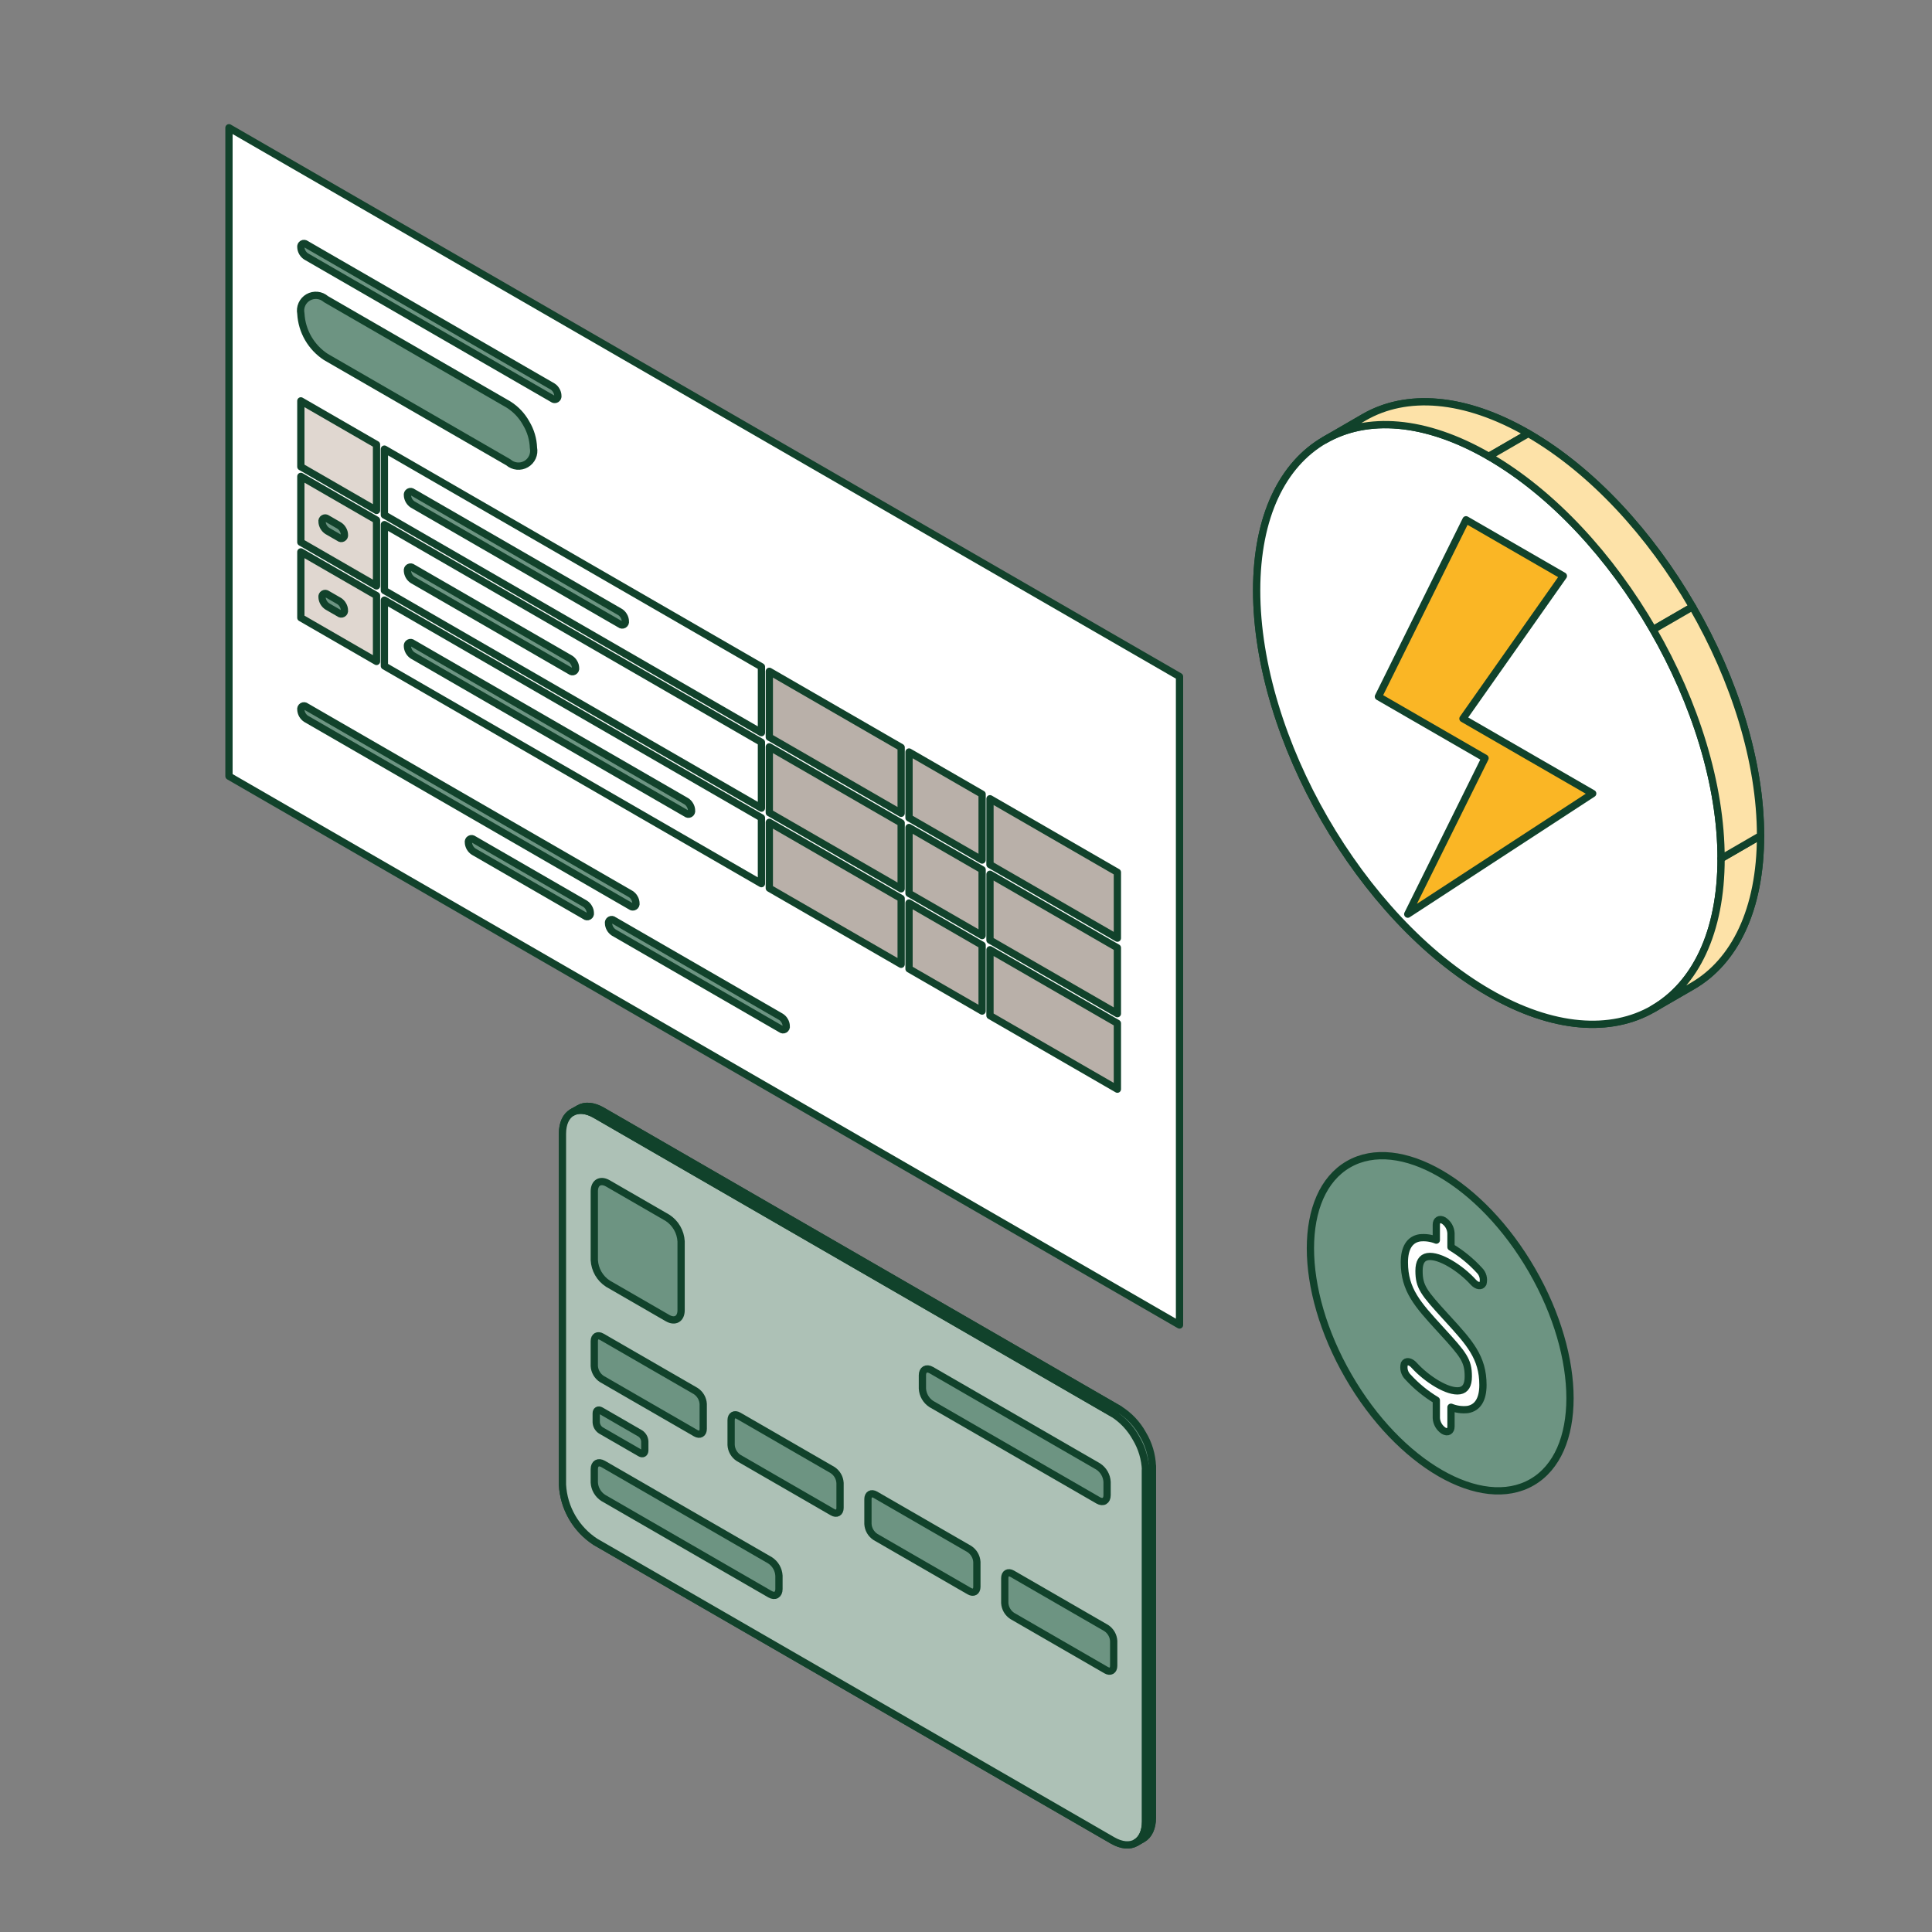 <?xml version="1.0" encoding="UTF-8"?>
<svg width="226px" height="226px" viewBox="0 0 226 226" version="1.1" xmlns="http://www.w3.org/2000/svg" xmlns:xlink="http://www.w3.org/1999/xlink">
    <rect x="0" y="0" width="226" height="226" fill="#808080" stroke="none"/>
    <title>ilustracion-2</title>
    <g id="Page-1" stroke="none" stroke-width="1" fill="none" fill-rule="evenodd">
        <g id="ilustracion-2" fill-rule="nonzero">
            <rect id="Rectangle" x="0" y="0" width="226" height="226" rx="16"></rect>
            <polygon id="Path" stroke="#11422B" stroke-width="0.85" fill="#FFFFFF" stroke-linejoin="round" points="137.977 154.993 26.785 90.797 26.785 14.945 137.977 79.141"></polygon>
            <path d="M74.21,105.036 C74.106,104.847 73.955,104.688 73.772,104.574 L35.811,82.658 C35.752,82.606 35.678,82.573 35.599,82.566 C35.521,82.558 35.442,82.575 35.373,82.614 C35.305,82.654 35.251,82.714 35.218,82.786 C35.186,82.858 35.177,82.938 35.192,83.015 C35.204,83.23 35.266,83.439 35.373,83.626 C35.481,83.812 35.631,83.971 35.811,84.088 L73.772,106.004 C73.831,106.056 73.905,106.088 73.984,106.096 C74.062,106.104 74.141,106.087 74.21,106.047 C74.278,106.008 74.332,105.948 74.365,105.876 C74.397,105.804 74.406,105.724 74.391,105.646 C74.383,105.431 74.321,105.221 74.21,105.036 Z" id="Path" stroke="#11422B" stroke-width="0.85" fill="#6D9482" stroke-linejoin="round"></path>
            <path d="M68.873,106.176 C68.769,105.987 68.619,105.828 68.436,105.714 L55.411,98.194 C55.351,98.142 55.277,98.11 55.199,98.102 C55.12,98.094 55.041,98.111 54.973,98.151 C54.905,98.19 54.85,98.25 54.818,98.322 C54.785,98.394 54.776,98.474 54.792,98.552 C54.803,98.766 54.866,98.975 54.973,99.162 C55.081,99.348 55.23,99.506 55.411,99.624 L68.436,107.144 C68.495,107.196 68.569,107.228 68.648,107.236 C68.726,107.244 68.805,107.227 68.874,107.187 C68.942,107.148 68.996,107.088 69.029,107.016 C69.061,106.944 69.07,106.864 69.055,106.787 C69.048,106.571 68.985,106.361 68.873,106.176 Z" id="Path" stroke="#11422B" stroke-width="0.85" fill="#6D9482" stroke-linejoin="round"></path>
            <path d="M91.79,119.407 C91.686,119.218 91.535,119.059 91.352,118.945 L71.802,107.658 C71.743,107.606 71.669,107.573 71.59,107.565 C71.511,107.558 71.432,107.575 71.364,107.614 C71.295,107.654 71.241,107.714 71.208,107.786 C71.176,107.858 71.167,107.938 71.183,108.016 C71.194,108.231 71.257,108.44 71.364,108.626 C71.472,108.812 71.622,108.971 71.802,109.088 L91.352,120.375 C91.412,120.427 91.486,120.459 91.564,120.467 C91.643,120.475 91.722,120.458 91.79,120.419 C91.858,120.379 91.913,120.319 91.945,120.247 C91.978,120.175 91.987,120.095 91.971,120.018 C91.964,119.802 91.902,119.592 91.79,119.407 Z" id="Path" stroke="#11422B" stroke-width="0.85" fill="#6D9482" stroke-linejoin="round"></path>
            <path d="M65.075,45.673 C64.971,45.484 64.82,45.325 64.637,45.211 L35.812,28.57 C35.753,28.518 35.678,28.485 35.6,28.478 C35.522,28.47 35.442,28.487 35.374,28.526 C35.306,28.566 35.252,28.626 35.219,28.698 C35.187,28.77 35.177,28.85 35.193,28.927 C35.205,29.142 35.267,29.351 35.374,29.537 C35.482,29.723 35.632,29.882 35.812,30 L64.637,46.641 C64.696,46.694 64.77,46.726 64.849,46.734 C64.927,46.742 65.007,46.725 65.075,46.685 C65.143,46.646 65.198,46.586 65.23,46.514 C65.263,46.442 65.272,46.361 65.256,46.284 C65.249,46.068 65.186,45.858 65.075,45.673 Z" id="Path" stroke="#11422B" stroke-width="0.85" fill="#6D9482" stroke-linejoin="round"></path>
            <path d="M61.544,49.502 C61.051,48.608 60.337,47.855 59.471,47.314 L38.124,34.989 C37.843,34.743 37.492,34.59 37.12,34.553 C36.749,34.517 36.375,34.597 36.051,34.784 C35.728,34.971 35.471,35.254 35.317,35.595 C35.163,35.935 35.119,36.315 35.193,36.682 C35.248,37.699 35.542,38.688 36.051,39.571 C36.561,40.453 37.27,41.202 38.124,41.759 L59.471,54.083 C59.752,54.33 60.103,54.482 60.475,54.519 C60.846,54.556 61.22,54.475 61.544,54.288 C61.867,54.101 62.124,53.818 62.278,53.478 C62.432,53.137 62.476,52.757 62.403,52.391 C62.367,51.37 62.072,50.376 61.544,49.502 Z" id="Path" stroke="#11422B" stroke-width="0.85" fill="#6D9482" stroke-linejoin="round"></path>
            <polygon id="Path" stroke="#11422B" stroke-width="0.85" fill="#B9B0A9" stroke-linejoin="round" points="105.415 87.432 89.992 78.528 89.992 86.233 105.415 95.138"></polygon>
            <polygon id="Path" stroke="#11422B" stroke-width="0.85" fill="#FFFFFF" stroke-linejoin="round" points="44.966 60.241 89.071 85.704 89.071 77.999 44.966 52.535"></polygon>
            <polygon id="Path" stroke="#11422B" stroke-width="0.85" fill="#B9B0A9" stroke-linejoin="round" points="115.805 93.434 115.805 101.139 130.709 109.744 130.709 102.038"></polygon>
            <polygon id="Path" stroke="#11422B" stroke-width="0.85" fill="#B9B0A9" stroke-linejoin="round" points="114.885 92.902 106.336 87.967 106.336 95.672 114.885 100.607"></polygon>
            <polygon id="Path" stroke="#11422B" stroke-width="0.85" fill="#E0D7D0" stroke-linejoin="round" points="44.045 52.004 35.192 46.893 35.192 54.599 44.045 59.709"></polygon>
            <polygon id="Path" stroke="#11422B" stroke-width="0.85" fill="#B9B0A9" stroke-linejoin="round" points="105.415 96.267 89.992 87.363 89.992 95.068 105.415 103.972"></polygon>
            <polygon id="Path" stroke="#11422B" stroke-width="0.85" fill="#FFFFFF" stroke-linejoin="round" points="44.966 69.073 89.071 94.536 89.071 86.831 44.966 61.367"></polygon>
            <polygon id="Path" stroke="#11422B" stroke-width="0.85" fill="#B9B0A9" stroke-linejoin="round" points="115.805 102.269 115.805 109.974 130.709 118.578 130.709 110.87"></polygon>
            <polygon id="Path" stroke="#11422B" stroke-width="0.85" fill="#B9B0A9" stroke-linejoin="round" points="114.885 101.734 106.336 96.799 106.336 104.507 114.885 109.442"></polygon>
            <polygon id="Path" stroke="#11422B" stroke-width="0.85" fill="#E0D7D0" stroke-linejoin="round" points="44.045 60.836 35.192 55.725 35.192 63.431 44.045 68.541"></polygon>
            <polygon id="Path" stroke="#11422B" stroke-width="0.85" fill="#B9B0A9" stroke-linejoin="round" points="105.415 105.1 89.992 96.193 89.992 103.899 105.415 112.803"></polygon>
            <polygon id="Path" stroke="#11422B" stroke-width="0.85" fill="#FFFFFF" stroke-linejoin="round" points="44.966 77.904 89.07 103.367 89.07 95.664 44.966 70.2"></polygon>
            <polygon id="Path" stroke="#11422B" stroke-width="0.85" fill="#B9B0A9" stroke-linejoin="round" points="115.805 111.098 115.805 118.803 130.709 127.408 130.709 119.703"></polygon>
            <polygon id="Path" stroke="#11422B" stroke-width="0.85" fill="#B9B0A9" stroke-linejoin="round" points="114.885 110.567 106.336 105.632 106.336 113.337 114.885 118.272"></polygon>
            <polygon id="Path" stroke="#11422B" stroke-width="0.85" fill="#E0D7D0" stroke-linejoin="round" points="44.045 69.669 35.192 64.558 35.192 72.263 44.045 77.374"></polygon>
            <path d="M40.108,61.935 C40.004,61.746 39.853,61.587 39.67,61.473 L38.291,60.677 C38.232,60.625 38.158,60.593 38.079,60.585 C38.001,60.578 37.922,60.595 37.854,60.634 C37.785,60.673 37.731,60.733 37.698,60.805 C37.666,60.877 37.656,60.957 37.672,61.034 C37.683,61.249 37.746,61.458 37.853,61.645 C37.961,61.831 38.111,61.989 38.291,62.107 L39.67,62.903 C39.729,62.955 39.803,62.987 39.882,62.995 C39.961,63.002 40.039,62.985 40.108,62.946 C40.176,62.907 40.23,62.847 40.263,62.775 C40.296,62.703 40.305,62.623 40.29,62.545 C40.282,62.33 40.22,62.12 40.108,61.935 Z" id="Path" stroke="#11422B" stroke-width="0.85" fill="#6D9482" stroke-linejoin="round"></path>
            <path d="M72.971,72.051 C72.867,71.862 72.716,71.703 72.533,71.589 L48.28,57.587 C48.221,57.535 48.147,57.502 48.068,57.495 C47.99,57.487 47.911,57.504 47.842,57.544 C47.774,57.583 47.72,57.643 47.687,57.715 C47.655,57.787 47.646,57.867 47.661,57.944 C47.673,58.159 47.735,58.368 47.842,58.555 C47.95,58.741 48.1,58.899 48.28,59.017 L72.533,73.022 C72.592,73.074 72.666,73.106 72.745,73.114 C72.824,73.122 72.903,73.105 72.972,73.066 C73.04,73.026 73.094,72.966 73.127,72.894 C73.159,72.822 73.168,72.742 73.153,72.664 C73.146,72.448 73.083,72.237 72.971,72.051 Z" id="Path" stroke="#11422B" stroke-width="0.85" fill="#6D9482" stroke-linejoin="round"></path>
            <path d="M40.108,70.767 C40.004,70.579 39.853,70.419 39.67,70.305 L38.291,69.509 C38.232,69.457 38.158,69.425 38.079,69.417 C38.001,69.41 37.922,69.427 37.854,69.466 C37.785,69.505 37.731,69.565 37.698,69.637 C37.666,69.709 37.656,69.789 37.672,69.866 C37.683,70.081 37.746,70.29 37.853,70.477 C37.961,70.663 38.111,70.821 38.291,70.939 L39.67,71.735 C39.729,71.787 39.803,71.819 39.882,71.827 C39.961,71.835 40.039,71.818 40.108,71.778 C40.176,71.739 40.23,71.679 40.263,71.607 C40.295,71.535 40.304,71.455 40.289,71.378 C40.282,71.162 40.219,70.952 40.108,70.767 Z" id="Path" stroke="#11422B" stroke-width="0.85" fill="#6D9482" stroke-linejoin="round"></path>
            <path d="M67.147,77.52 C67.042,77.331 66.892,77.172 66.709,77.058 L48.28,66.418 C48.221,66.366 48.147,66.334 48.068,66.326 C47.99,66.319 47.911,66.335 47.842,66.375 C47.774,66.414 47.72,66.474 47.687,66.546 C47.655,66.618 47.646,66.698 47.661,66.776 C47.673,66.991 47.735,67.2 47.842,67.386 C47.95,67.573 48.1,67.731 48.28,67.848 L66.709,78.488 C66.769,78.54 66.843,78.573 66.921,78.58 C67,78.588 67.079,78.571 67.147,78.531 C67.216,78.492 67.27,78.432 67.302,78.36 C67.335,78.288 67.344,78.207 67.328,78.13 C67.321,77.915 67.258,77.704 67.147,77.52 Z" id="Path" stroke="#11422B" stroke-width="0.85" fill="#6D9482" stroke-linejoin="round"></path>
            <path d="M80.714,94.185 C80.609,93.997 80.459,93.838 80.276,93.724 L48.28,75.251 C48.221,75.199 48.147,75.166 48.068,75.158 C47.989,75.15 47.91,75.168 47.842,75.207 C47.773,75.246 47.719,75.306 47.686,75.379 C47.654,75.451 47.645,75.531 47.66,75.609 C47.672,75.823 47.735,76.032 47.842,76.219 C47.95,76.405 48.1,76.564 48.28,76.681 L80.275,95.153 C80.335,95.206 80.409,95.238 80.488,95.246 C80.566,95.254 80.645,95.237 80.714,95.198 C80.782,95.158 80.837,95.098 80.869,95.026 C80.902,94.954 80.911,94.874 80.895,94.796 C80.888,94.58 80.825,94.37 80.714,94.185 Z" id="Path" stroke="#11422B" stroke-width="0.85" fill="#6D9482" stroke-linejoin="round"></path>
            <path d="M179.207,173.387 C185.136,169.964 185.136,158.864 179.207,148.594 C173.278,138.325 163.665,132.775 157.736,136.198 C151.807,139.622 151.806,150.722 157.736,160.991 C163.665,171.261 173.278,176.811 179.207,173.387 Z" id="Path" stroke="#11422B" stroke-width="0.85" fill="#6D9482" stroke-linejoin="round"></path>
            <path d="M169.311,154.23 L169.139,154.043 C166.543,151.203 165.993,150.536 165.993,148.66 C165.993,147.653 166.322,147.11 166.997,146.997 C168.371,146.77 170.866,148.356 172.334,149.979 C172.765,150.455 173.274,150.529 173.471,150.146 C173.546,149.872 173.547,149.583 173.472,149.31 C173.398,149.036 173.251,148.787 173.047,148.59 C172.078,147.532 170.962,146.62 169.732,145.881 L169.732,144.26 C169.716,143.963 169.63,143.673 169.481,143.415 C169.332,143.157 169.124,142.938 168.875,142.775 C168.401,142.502 168.017,142.724 168.017,143.27 L168.017,145.067 C167.4,144.82 166.731,144.729 166.07,144.801 C164.898,144.992 164.279,145.986 164.279,147.672 C164.279,150.898 165.845,152.61 168.44,155.448 L168.611,155.636 C171.208,158.475 171.757,159.141 171.757,161.018 C171.757,162.025 171.429,162.568 170.754,162.681 C169.379,162.906 166.884,161.321 165.417,159.699 C164.986,159.223 164.477,159.148 164.281,159.532 C164.205,159.806 164.204,160.094 164.279,160.368 C164.353,160.642 164.5,160.89 164.704,161.088 C165.672,162.146 166.789,163.059 168.018,163.797 L168.018,165.879 C168.034,166.177 168.12,166.466 168.269,166.724 C168.418,166.982 168.626,167.202 168.875,167.365 C169.349,167.638 169.733,167.416 169.733,166.87 L169.733,164.615 C170.35,164.862 171.019,164.953 171.68,164.881 C172.852,164.69 173.471,163.696 173.471,162.01 C173.471,158.783 171.905,157.07 169.311,154.23 Z" id="Path" stroke="#11422B" stroke-width="0.85" fill="#FFFFFF" stroke-linejoin="round"></path>
            <path d="M197.986,70.986 C193.07,62.472 186.28,55.04 178.78,50.71 C171.279,46.38 164.487,45.97 159.572,48.807 L154.956,51.479 C150.041,54.317 147,60.403 147,69.065 C147,77.727 150.04,87.323 154.956,95.837 C159.871,104.35 166.662,111.782 174.163,116.113 C181.664,120.444 188.454,120.853 193.37,118.015 L197.986,115.343 C202.901,112.506 205.942,106.42 205.943,97.758 C205.943,89.097 202.902,79.5 197.986,70.986 Z" id="Path" stroke="#11422B" stroke-width="0.85" fill="#FFFFFF" stroke-linejoin="round"></path>
            <path d="M193.371,73.657 C188.455,65.144 181.665,57.712 174.164,53.382 C166.663,49.051 159.872,48.641 154.956,51.479 C150.04,54.317 147,60.403 147,69.065 C147,77.727 150.04,87.323 154.956,95.837 C159.871,104.35 166.662,111.782 174.163,116.113 C181.664,120.444 188.454,120.853 193.371,118.015 C198.287,115.177 201.327,109.091 201.327,100.43 C201.327,91.769 198.287,82.172 193.371,73.657 Z" id="Path" stroke="#11422B" stroke-width="0.85" fill="#FFFFFF" stroke-linejoin="round"></path>
            <path d="M201.327,100.43 C201.327,109.091 198.286,115.177 193.371,118.015 L197.986,115.344 C202.901,112.506 205.942,106.42 205.943,97.758 L201.327,100.43 Z" id="Path" stroke="#11422B" stroke-width="0.85" fill="#FDE2A8" stroke-linejoin="round"></path>
            <path d="M159.572,48.806 L154.957,51.478 C159.872,48.64 166.663,49.049 174.164,53.38 L178.78,50.709 C171.278,46.379 164.487,45.97 159.572,48.806 Z" id="Path" stroke="#11422B" stroke-width="0.85" fill="#FDE2A8" stroke-linejoin="round"></path>
            <path d="M178.78,50.71 L174.164,53.382 C181.665,57.712 188.455,65.144 193.371,73.657 L197.986,70.986 C193.07,62.471 186.28,55.04 178.78,50.71 Z" id="Path" stroke="#11422B" stroke-width="0.85" fill="#FDE2A8" stroke-linejoin="round"></path>
            <path d="M197.986,70.986 L193.371,73.657 C198.287,82.172 201.327,91.768 201.327,100.43 L205.943,97.758 C205.943,89.096 202.903,79.5 197.986,70.986 Z" id="Path" stroke="#11422B" stroke-width="0.85" fill="#FDE2A8" stroke-linejoin="round"></path>
            <polygon id="Path" stroke="#11422B" stroke-width="0.85" fill="#FAB625" stroke-linejoin="round" points="186.31 92.825 171.133 84.062 182.878 67.376 171.491 60.802 161.242 81.487 173.716 88.688 164.674 106.935"></polygon>
            <path d="M133.674,167.747 C133.026,166.571 132.088,165.58 130.949,164.869 L70.452,129.942 C69.387,129.328 68.424,129.269 67.727,129.673 L66.924,130.132 C66.226,130.534 65.795,131.398 65.795,132.626 L65.795,173.682 C65.867,175.02 66.254,176.322 66.924,177.482 C67.593,178.642 68.527,179.628 69.65,180.36 L130.146,215.287 C131.211,215.902 132.174,215.96 132.872,215.557 L133.675,215.098 C134.372,214.695 134.803,213.831 134.804,212.604 L134.804,171.548 C134.758,170.205 134.369,168.897 133.674,167.747 Z" id="Path" stroke="#11422B" stroke-width="0.85" fill="#6D9482" stroke-linejoin="round"></path>
            <path d="M132.872,168.205 C132.223,167.029 131.285,166.038 130.146,165.327 L69.65,130.4 C68.584,129.786 67.621,129.727 66.923,130.131 C66.226,130.535 65.794,131.397 65.794,132.625 L65.794,173.681 C65.866,175.019 66.253,176.321 66.923,177.481 C67.593,178.642 68.526,179.628 69.649,180.359 L130.145,215.286 C131.21,215.901 132.173,215.959 132.872,215.556 C133.57,215.153 134,214.29 134.002,213.062 L134.002,172.006 C133.955,170.663 133.566,169.355 132.872,168.205 Z" id="Path" stroke="#11422B" stroke-width="0.85" fill="#ADC1B6" stroke-linejoin="round"></path>
            <path d="M70.452,129.941 C69.387,129.327 68.424,129.269 67.727,129.672 L66.924,130.131 C67.622,129.727 68.587,129.786 69.65,130.401 L130.147,165.327 L130.949,164.868 L70.452,129.941 Z" id="Path" stroke="#11422B" stroke-width="0.85" fill="#6D9482" stroke-linejoin="round"></path>
            <path d="M134.002,172.005 L134.002,213.061 C134.002,214.29 133.569,215.154 132.872,215.555 L133.674,215.096 C134.371,214.693 134.803,213.829 134.803,212.602 L134.803,171.546 L134.002,172.005 Z" id="Path" stroke="#11422B" stroke-width="0.85" fill="#FFFFFF" stroke-linejoin="round"></path>
            <path d="M81.383,167.65 L70.397,161.307 C70.141,161.14 69.928,160.916 69.776,160.651 C69.623,160.387 69.535,160.091 69.519,159.786 L69.519,156.883 C69.519,156.324 69.912,156.097 70.397,156.376 L81.383,162.719 C81.639,162.886 81.851,163.111 82.004,163.375 C82.156,163.639 82.245,163.935 82.261,164.24 L82.261,167.143 C82.261,167.703 81.868,167.93 81.383,167.65 Z" id="Path" stroke="#11422B" stroke-width="0.85" fill="#6D9482" stroke-linejoin="round"></path>
            <path d="M90.079,186.487 L70.56,175.218 C70.257,175.02 70.004,174.754 69.823,174.44 C69.642,174.127 69.538,173.775 69.519,173.414 L69.519,171.855 C69.519,171.19 69.985,170.921 70.56,171.254 L90.079,182.523 C90.383,182.721 90.635,182.987 90.816,183.3 C90.997,183.614 91.101,183.966 91.121,184.327 L91.121,185.883 C91.121,186.55 90.654,186.819 90.079,186.487 Z" id="Path" stroke="#11422B" stroke-width="0.85" fill="#6D9482" stroke-linejoin="round"></path>
            <path d="M128.462,175.506 L108.942,164.236 C108.639,164.039 108.387,163.772 108.206,163.459 C108.025,163.146 107.92,162.794 107.901,162.432 L107.901,160.876 C107.901,160.212 108.367,159.943 108.942,160.275 L128.462,171.545 C128.765,171.742 129.017,172.009 129.198,172.322 C129.379,172.635 129.484,172.987 129.503,173.349 L129.503,174.905 C129.503,175.569 129.036,175.838 128.462,175.506 Z" id="Path" stroke="#11422B" stroke-width="0.85" fill="#6D9482" stroke-linejoin="round"></path>
            <path d="M74.884,169.976 L70.287,167.323 C70.129,167.22 69.998,167.081 69.903,166.917 C69.809,166.754 69.754,166.571 69.744,166.382 L69.744,165.332 C69.744,164.985 69.987,164.845 70.287,165.018 L74.884,167.672 C75.042,167.775 75.174,167.914 75.268,168.078 C75.362,168.241 75.417,168.424 75.427,168.612 L75.427,169.662 C75.426,170.01 75.183,170.15 74.884,169.976 Z" id="Path" stroke="#11422B" stroke-width="0.85" fill="#6D9482" stroke-linejoin="round"></path>
            <path d="M97.388,176.89 L86.402,170.547 C86.146,170.381 85.933,170.156 85.781,169.892 C85.628,169.628 85.54,169.331 85.524,169.027 L85.524,166.124 C85.524,165.564 85.917,165.337 86.402,165.617 L97.388,171.959 C97.644,172.126 97.856,172.351 98.009,172.615 C98.162,172.879 98.25,173.176 98.266,173.48 L98.266,176.384 C98.266,176.943 97.873,177.17 97.388,176.89 Z" id="Path" stroke="#11422B" stroke-width="0.85" fill="#6D9482" stroke-linejoin="round"></path>
            <path d="M113.394,186.131 L102.407,179.788 C102.152,179.621 101.939,179.397 101.786,179.132 C101.634,178.868 101.546,178.572 101.529,178.267 L101.529,175.364 C101.529,174.805 101.922,174.578 102.407,174.857 L113.394,181.2 C113.649,181.367 113.862,181.591 114.015,181.856 C114.167,182.12 114.255,182.416 114.272,182.721 L114.272,185.624 C114.271,186.184 113.878,186.411 113.394,186.131 Z" id="Path" stroke="#11422B" stroke-width="0.85" fill="#6D9482" stroke-linejoin="round"></path>
            <path d="M129.398,195.371 L118.413,189.028 C118.157,188.862 117.944,188.637 117.792,188.373 C117.639,188.109 117.551,187.812 117.535,187.508 L117.535,184.605 C117.535,184.045 117.927,183.818 118.413,184.098 L129.399,190.44 C129.655,190.607 129.867,190.832 130.02,191.096 C130.172,191.36 130.26,191.656 130.277,191.961 L130.277,194.864 C130.277,195.424 129.881,195.651 129.398,195.371 Z" id="Path" stroke="#11422B" stroke-width="0.85" fill="#6D9482" stroke-linejoin="round"></path>
            <path d="M78.082,142.458 L71.112,138.433 C70.233,137.926 69.52,138.337 69.52,139.352 L69.52,147.402 C69.55,147.954 69.709,148.491 69.986,148.971 C70.262,149.45 70.648,149.857 71.112,150.159 L78.082,154.183 C78.961,154.691 79.673,154.279 79.673,153.264 L79.673,145.215 C79.643,144.662 79.484,144.125 79.207,143.646 C78.931,143.167 78.545,142.76 78.082,142.458 Z" id="Path" stroke="#11422B" stroke-width="0.85" fill="#6D9482" stroke-linejoin="round"></path>
        </g>
    </g>
</svg>
